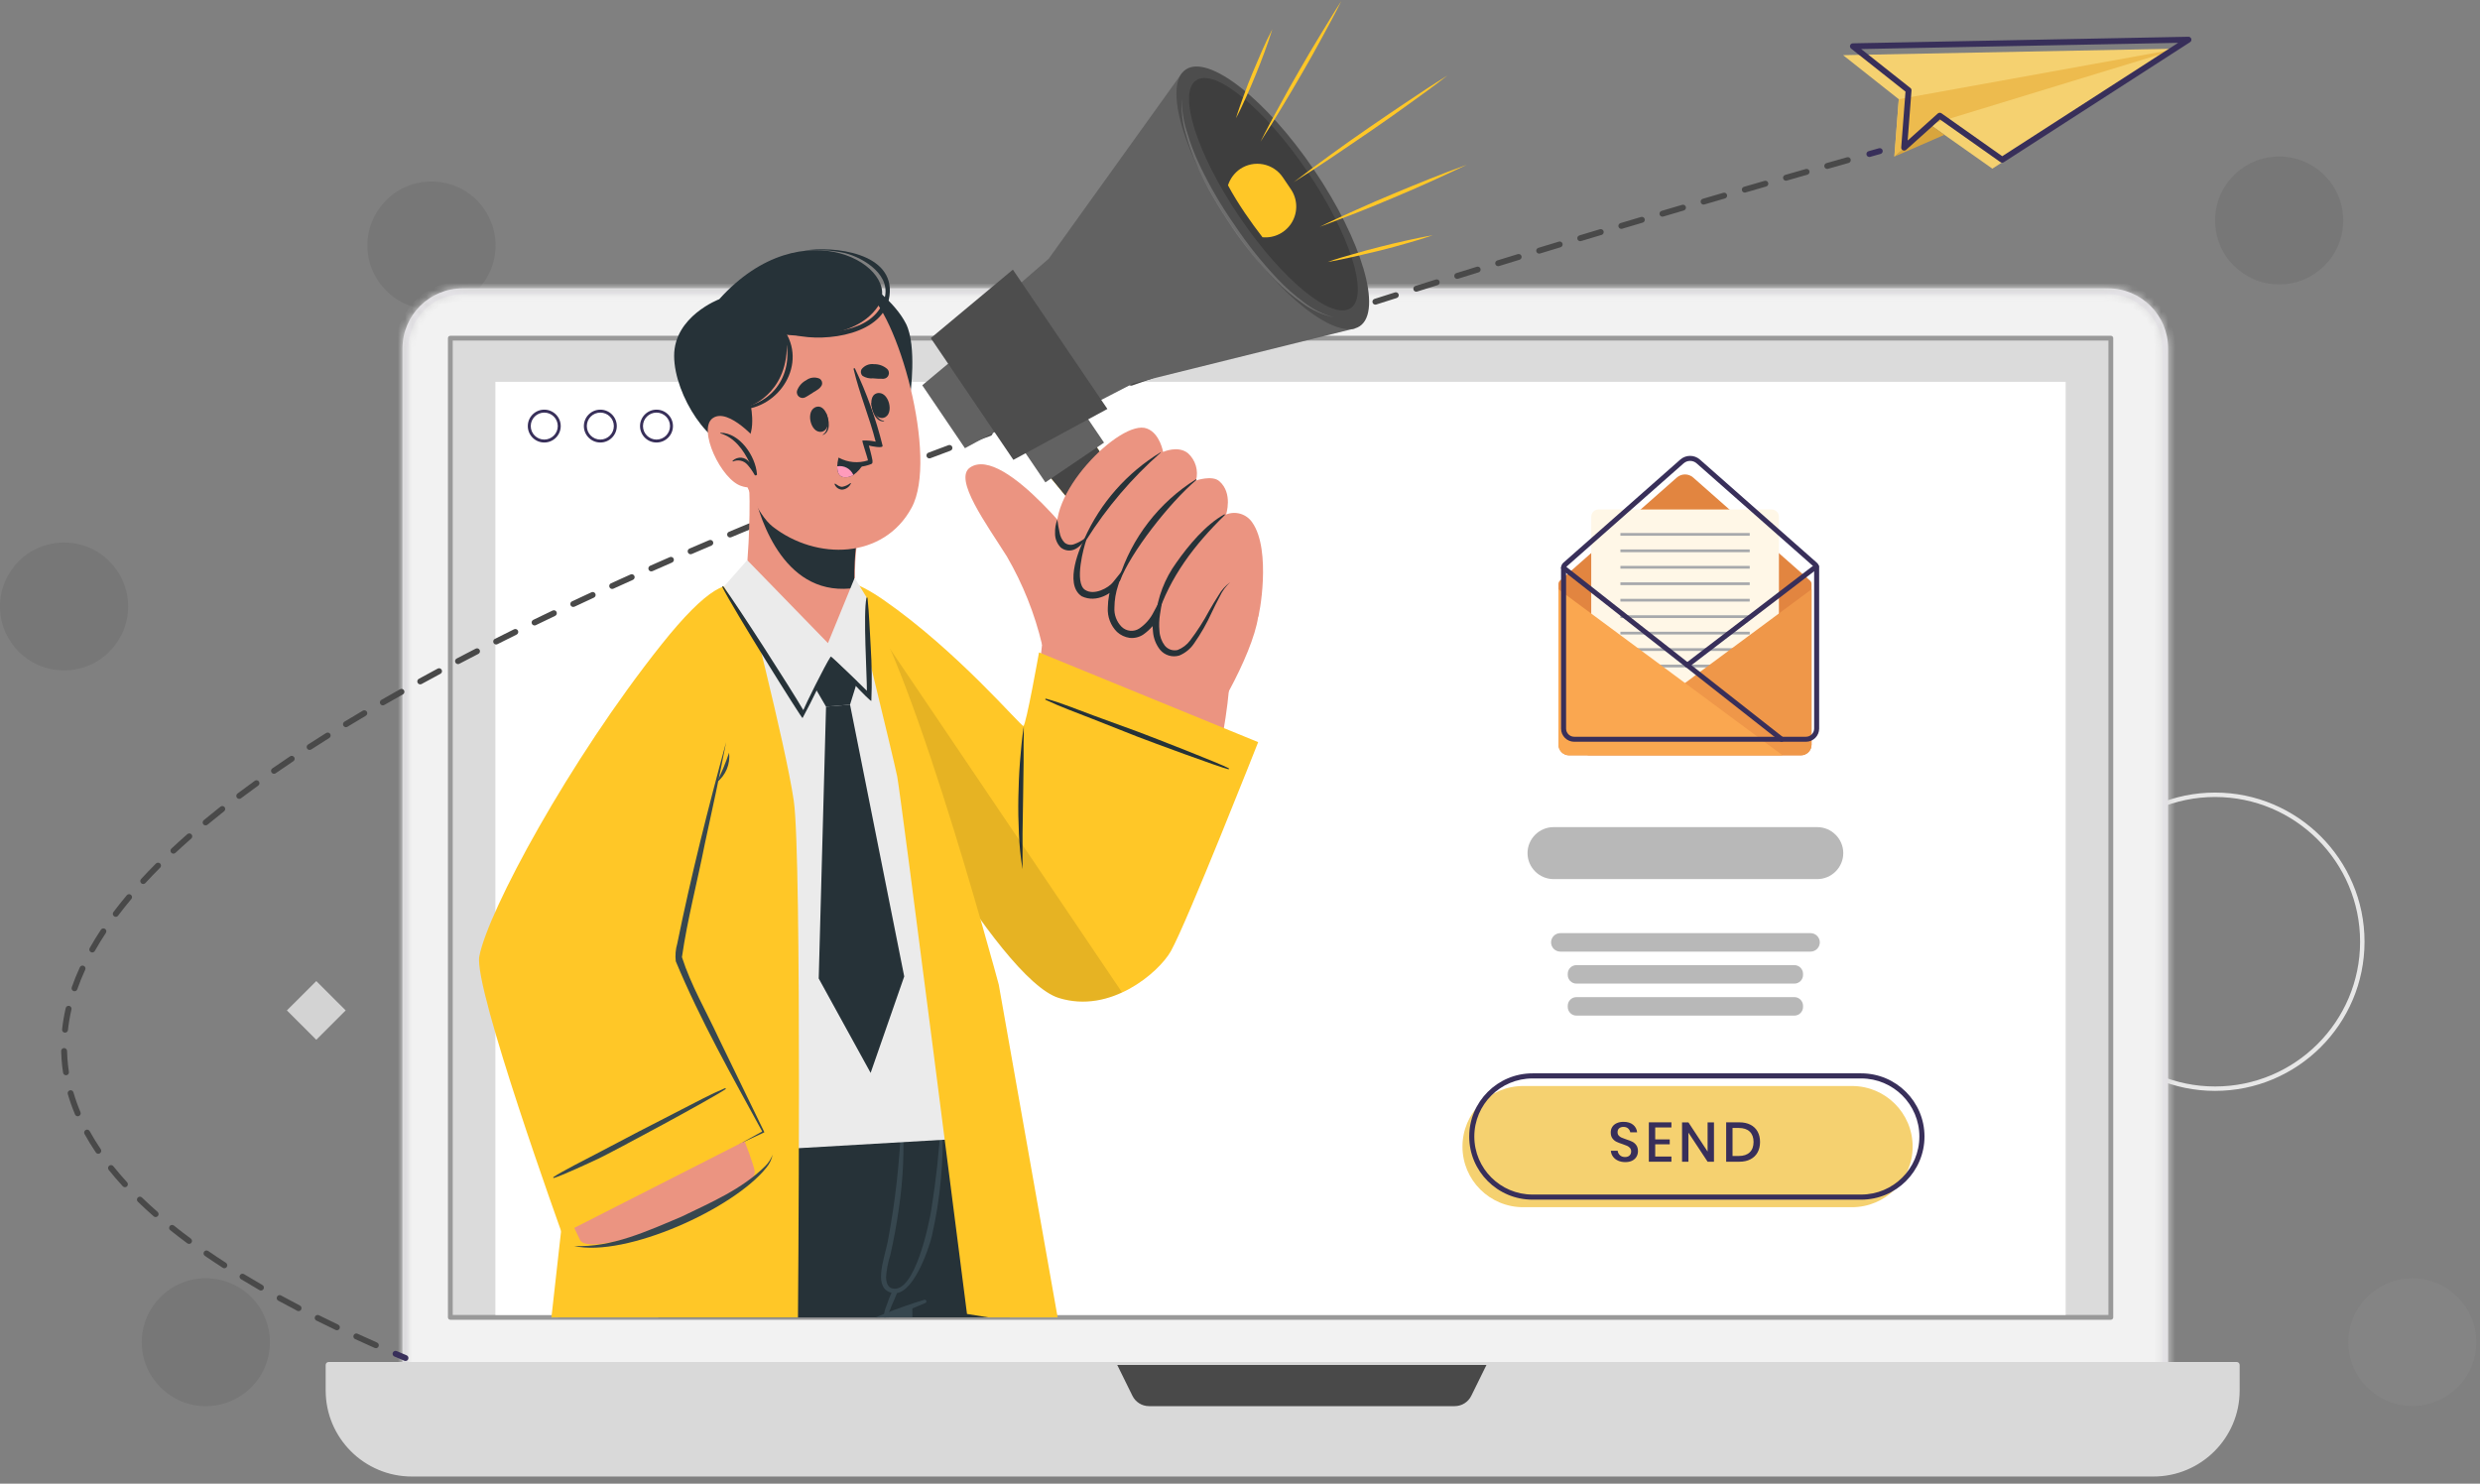 <svg width="346" height="207" viewBox="0 0 346 207" fill="none" xmlns="http://www.w3.org/2000/svg">
<rect x="0" y="0" width="346" height="207" fill="#808080" stroke="none"/>
<path d="M69.134 34.244C69.134 39.17 65.133 43.163 60.198 43.163C55.263 43.163 51.262 39.17 51.262 34.244C51.262 29.318 55.263 25.325 60.198 25.325C65.133 25.325 69.134 29.318 69.134 34.244Z" fill="#121212" fill-opacity="0.08"/>
<path d="M326.911 30.76C326.911 35.686 322.91 39.68 317.975 39.68C313.04 39.68 309.039 35.686 309.039 30.76C309.039 25.834 313.04 21.841 317.975 21.841C322.91 21.841 326.911 25.834 326.911 30.76Z" fill="#121212" fill-opacity="0.08"/>
<path d="M345.493 187.262C345.493 192.188 341.492 196.182 336.557 196.182C331.622 196.182 327.621 192.188 327.621 187.262C327.621 182.336 331.622 178.343 336.557 178.343C341.492 178.343 345.493 182.336 345.493 187.262Z" fill="#B7B7B7" fill-opacity="0.08"/>
<path d="M17.872 84.614C17.872 89.54 13.871 93.533 8.936 93.533C4.001 93.533 0 89.54 0 84.614C0 79.688 4.001 75.695 8.936 75.695C13.871 75.695 17.872 79.688 17.872 84.614Z" fill="#121212" fill-opacity="0.08"/>
<path d="M37.657 187.262C37.657 192.188 33.656 196.182 28.721 196.182C23.786 196.182 19.785 192.188 19.785 187.262C19.785 182.336 23.786 178.343 28.721 178.343C33.656 178.343 37.657 182.336 37.657 187.262Z" fill="#121212" fill-opacity="0.08"/>
<path d="M309.04 111.196C297.885 111.196 288.809 120.255 288.809 131.39C288.809 142.525 297.885 151.584 309.04 151.584C320.196 151.584 329.272 142.525 329.272 131.39C329.272 120.255 320.196 111.196 309.04 111.196ZM309.04 152.2C297.544 152.2 288.191 142.865 288.191 131.39C288.191 119.915 297.544 110.58 309.04 110.58C320.537 110.58 329.89 119.915 329.89 131.39C329.89 142.865 320.537 152.2 309.04 152.2Z" fill="#E7E7E7"/>
<path d="M294.113 199.798H64.532C60.133 199.798 56.566 196.238 56.566 191.847V48.591C56.566 44.2 60.133 40.641 64.532 40.641H294.113C298.513 40.641 302.079 44.2 302.079 48.591V191.847C302.079 196.238 298.513 199.798 294.113 199.798Z" fill="#F2F2F2"/>
<mask id="path-8-inside-1_783_6663" fill="white">
<path d="M64.531 41.052C60.366 41.052 56.977 44.435 56.977 48.592V191.848C56.977 196.005 60.366 199.387 64.531 199.387H294.113C298.278 199.387 301.667 196.005 301.667 191.848V48.592C301.667 44.435 298.278 41.052 294.113 41.052H64.531ZM294.113 200.209H64.531C59.912 200.209 56.154 196.458 56.154 191.848V48.592C56.154 43.982 59.912 40.231 64.531 40.231H294.113C298.732 40.231 302.49 43.982 302.49 48.592V191.848C302.49 196.458 298.732 200.209 294.113 200.209Z"/>
</mask>
<path d="M64.531 41.052C60.366 41.052 56.977 44.435 56.977 48.592V191.848C56.977 196.005 60.366 199.387 64.531 199.387H294.113C298.278 199.387 301.667 196.005 301.667 191.848V48.592C301.667 44.435 298.278 41.052 294.113 41.052H64.531ZM294.113 200.209H64.531C59.912 200.209 56.154 196.458 56.154 191.848V48.592C56.154 43.982 59.912 40.231 64.531 40.231H294.113C298.732 40.231 302.49 43.982 302.49 48.592V191.848C302.49 196.458 298.732 200.209 294.113 200.209Z" fill="#EAE7EE"/>
<path d="M64.531 42.052C60.916 42.052 57.977 44.989 57.977 48.592H55.977C55.977 43.88 59.816 40.052 64.531 40.052V42.052ZM57.977 48.592V191.848H55.977V48.592H57.977ZM57.977 191.848C57.977 195.451 60.916 198.387 64.531 198.387V200.387C59.816 200.387 55.977 196.559 55.977 191.848H57.977ZM64.531 198.387H294.113V200.387H64.531V198.387ZM294.113 198.387C297.728 198.387 300.667 195.451 300.667 191.848H302.667C302.667 196.559 298.829 200.387 294.113 200.387V198.387ZM300.667 191.848V48.592H302.667V191.848H300.667ZM300.667 48.592C300.667 44.989 297.728 42.052 294.113 42.052V40.052C298.829 40.052 302.667 43.88 302.667 48.592H300.667ZM294.113 42.052H64.531V40.052H294.113V42.052ZM294.113 201.209H64.531V199.209H294.113V201.209ZM64.531 201.209C59.361 201.209 55.154 197.012 55.154 191.848H57.154C57.154 195.904 60.463 199.209 64.531 199.209V201.209ZM55.154 191.848V48.592H57.154V191.848H55.154ZM55.154 48.592C55.154 43.428 59.361 39.231 64.531 39.231V41.231C60.463 41.231 57.154 44.536 57.154 48.592H55.154ZM64.531 39.231H294.113V41.231H64.531V39.231ZM294.113 39.231C299.282 39.231 303.49 43.428 303.49 48.592H301.49C301.49 44.536 298.181 41.231 294.113 41.231V39.231ZM303.49 48.592V191.848H301.49V48.592H303.49ZM303.49 191.848C303.49 197.012 299.282 201.209 294.113 201.209V199.209C298.181 199.209 301.49 195.904 301.49 191.848H303.49Z" fill="#D9D9D9" mask="url(#path-8-inside-1_783_6663)"/>
<path d="M300.442 205.594H57.461C51.047 205.594 45.848 200.404 45.848 194.003V190.436H312.055V194.003C312.055 200.404 306.856 205.594 300.442 205.594Z" fill="#D9D9D9"/>
<path d="M46.261 190.846V194.002C46.261 200.167 51.285 205.183 57.462 205.183H300.443C306.62 205.183 311.645 200.167 311.645 194.002V190.846H46.261ZM300.443 206.004H57.462C50.832 206.004 45.438 200.62 45.438 194.002V190.435C45.438 190.209 45.622 190.025 45.849 190.025H312.056C312.284 190.025 312.468 190.209 312.468 190.435V194.002C312.468 200.62 307.074 206.004 300.443 206.004" fill="#D9D9D9"/>
<path d="M202.955 196.182H160.305C159.324 196.182 158.428 195.624 157.995 194.745L155.873 190.435H207.388L205.266 194.745C204.833 195.624 203.937 196.182 202.955 196.182Z" fill="#494949"/>
<path d="M294.49 183.798H62.824V47.18H294.49V183.798Z" fill="#DBDBDB"/>
<path d="M63.163 183.465H294.16V47.514H63.163V183.465ZM294.495 184.133H62.829C62.644 184.133 62.494 183.983 62.494 183.799V47.18C62.494 46.996 62.644 46.846 62.829 46.846H294.495C294.68 46.846 294.83 46.996 294.83 47.18V183.799C294.83 183.983 294.68 184.133 294.495 184.133" fill="#999999"/>
<path d="M69.117 53.272H288.195V183.464H69.117V53.272Z" fill="white"/>
<path d="M78.018 59.447C78.018 60.599 77.082 61.534 75.927 61.534C74.772 61.534 73.836 60.599 73.836 59.447C73.836 58.294 74.772 57.359 75.927 57.359C77.082 57.359 78.018 58.294 78.018 59.447Z" fill="white"/>
<path d="M75.934 57.565C74.894 57.565 74.048 58.409 74.048 59.447C74.048 60.484 74.894 61.328 75.934 61.328C76.973 61.328 77.819 60.484 77.819 59.447C77.819 58.409 76.973 57.565 75.934 57.565ZM75.934 61.739C74.667 61.739 73.637 60.711 73.637 59.447C73.637 58.182 74.667 57.154 75.934 57.154C77.2 57.154 78.231 58.182 78.231 59.447C78.231 60.711 77.2 61.739 75.934 61.739Z" fill="#382F5A"/>
<path d="M85.854 59.447C85.854 60.599 84.918 61.534 83.763 61.534C82.608 61.534 81.672 60.599 81.672 59.447C81.672 58.294 82.608 57.359 83.763 57.359C84.918 57.359 85.854 58.294 85.854 59.447Z" fill="white"/>
<path d="M83.756 57.565C82.716 57.565 81.871 58.409 81.871 59.447C81.871 60.484 82.716 61.328 83.756 61.328C84.795 61.328 85.641 60.484 85.641 59.447C85.641 58.409 84.795 57.565 83.756 57.565ZM83.756 61.739C82.489 61.739 81.459 60.711 81.459 59.447C81.459 58.182 82.489 57.154 83.756 57.154C85.022 57.154 86.053 58.182 86.053 59.447C86.053 60.711 85.022 61.739 83.756 61.739Z" fill="#382F5A"/>
<path d="M93.678 59.447C93.678 60.599 92.742 61.534 91.587 61.534C90.432 61.534 89.496 60.599 89.496 59.447C89.496 58.294 90.432 57.359 91.587 57.359C92.742 57.359 93.678 58.294 93.678 59.447Z" fill="white"/>
<path d="M91.592 57.565C90.552 57.565 89.706 58.409 89.706 59.447C89.706 60.484 90.552 61.328 91.592 61.328C92.631 61.328 93.477 60.484 93.477 59.447C93.477 58.409 92.631 57.565 91.592 57.565ZM91.592 61.739C90.325 61.739 89.295 60.711 89.295 59.447C89.295 58.182 90.325 57.154 91.592 57.154C92.858 57.154 93.889 58.182 93.889 59.447C93.889 60.711 92.858 61.739 91.592 61.739Z" fill="#382F5A"/>
<path d="M56.572 189.881C56.519 189.881 56.464 189.871 56.412 189.849C55.945 189.652 55.481 189.456 55.021 189.259C54.812 189.169 54.715 188.928 54.805 188.719C54.894 188.511 55.136 188.414 55.345 188.503C55.804 188.7 56.266 188.896 56.732 189.092C56.941 189.18 57.039 189.421 56.951 189.63C56.885 189.787 56.732 189.881 56.572 189.881Z" fill="#382F5A"/>
<path d="M260.806 21.899C260.626 21.899 260.461 21.781 260.41 21.6C260.348 21.382 260.476 21.155 260.694 21.093L262.147 20.684C262.365 20.623 262.593 20.75 262.655 20.968C262.716 21.186 262.589 21.413 262.37 21.475L260.918 21.884C260.881 21.894 260.843 21.899 260.806 21.899Z" fill="#382F5A"/>
<path d="M254.928 23.566C254.749 23.566 254.584 23.448 254.533 23.268C254.47 23.05 254.597 22.822 254.816 22.76C255.771 22.488 256.729 22.216 257.69 21.944C257.909 21.883 258.136 22.009 258.198 22.227C258.261 22.445 258.133 22.673 257.915 22.735C256.954 23.007 255.996 23.279 255.041 23.55C255.004 23.561 254.965 23.566 254.928 23.566ZM249.174 25.21C248.995 25.21 248.831 25.093 248.779 24.913C248.716 24.695 248.842 24.468 249.061 24.405C250.017 24.13 250.976 23.856 251.938 23.581C252.156 23.518 252.384 23.645 252.446 23.863C252.509 24.081 252.382 24.308 252.164 24.37C251.203 24.645 250.244 24.92 249.288 25.194C249.25 25.205 249.212 25.21 249.174 25.21ZM243.424 26.868C243.246 26.868 243.081 26.752 243.029 26.572C242.966 26.354 243.091 26.126 243.31 26.063C244.265 25.786 245.223 25.509 246.184 25.232C246.403 25.169 246.631 25.295 246.694 25.513C246.757 25.731 246.631 25.958 246.413 26.021C245.452 26.299 244.494 26.575 243.539 26.852C243.501 26.863 243.462 26.868 243.424 26.868ZM237.678 28.541C237.5 28.541 237.336 28.425 237.283 28.245C237.22 28.028 237.345 27.8 237.563 27.736C238.517 27.457 239.475 27.177 240.436 26.898C240.654 26.834 240.882 26.959 240.946 27.177C241.009 27.395 240.884 27.623 240.666 27.686C239.706 27.966 238.748 28.245 237.794 28.524C237.756 28.535 237.717 28.541 237.678 28.541ZM231.937 30.228C231.759 30.228 231.595 30.113 231.542 29.934C231.478 29.716 231.602 29.488 231.82 29.423C232.774 29.142 233.731 28.86 234.691 28.578C234.91 28.513 235.138 28.638 235.202 28.856C235.266 29.073 235.141 29.302 234.923 29.366C233.964 29.648 233.007 29.93 232.054 30.211C232.015 30.223 231.975 30.228 231.937 30.228V30.228ZM226.2 31.931C226.023 31.931 225.859 31.816 225.806 31.638C225.741 31.42 225.865 31.192 226.082 31.127C227.035 30.842 227.991 30.558 228.951 30.273C229.168 30.208 229.398 30.332 229.462 30.55C229.527 30.767 229.403 30.996 229.185 31.061C228.226 31.345 227.271 31.63 226.318 31.914C226.279 31.925 226.239 31.931 226.2 31.931V31.931ZM220.468 33.65C220.291 33.65 220.128 33.535 220.074 33.358C220.008 33.14 220.131 32.911 220.349 32.845C221.301 32.559 222.256 32.271 223.215 31.984C223.433 31.919 223.662 32.042 223.727 32.259C223.793 32.476 223.669 32.706 223.452 32.771C222.494 33.058 221.539 33.345 220.587 33.632C220.547 33.644 220.507 33.65 220.468 33.65V33.65ZM214.741 35.385C214.564 35.385 214.401 35.271 214.347 35.094C214.281 34.877 214.403 34.647 214.621 34.581C215.572 34.291 216.526 34.001 217.484 33.711C217.702 33.645 217.932 33.768 217.998 33.985C218.064 34.202 217.941 34.431 217.723 34.497C216.766 34.787 215.812 35.077 214.861 35.367C214.821 35.379 214.78 35.385 214.741 35.385ZM209.019 37.137C208.843 37.137 208.68 37.024 208.626 36.847C208.559 36.63 208.68 36.401 208.898 36.334C209.848 36.041 210.801 35.748 211.758 35.455C211.976 35.389 212.206 35.511 212.273 35.727C212.339 35.944 212.217 36.174 212 36.24C211.043 36.533 210.09 36.826 209.14 37.119C209.1 37.131 209.059 37.137 209.019 37.137ZM203.302 38.907C203.127 38.907 202.965 38.795 202.91 38.619C202.842 38.402 202.963 38.172 203.18 38.104C204.129 37.809 205.082 37.513 206.038 37.217C206.255 37.15 206.486 37.271 206.553 37.487C206.62 37.704 206.499 37.934 206.282 38.001C205.326 38.297 204.374 38.593 203.425 38.889C203.384 38.901 203.343 38.907 203.302 38.907V38.907ZM197.592 40.696C197.417 40.696 197.255 40.584 197.199 40.409C197.131 40.193 197.251 39.962 197.468 39.894C198.416 39.595 199.368 39.296 200.323 38.996C200.54 38.929 200.771 39.049 200.839 39.265C200.907 39.482 200.787 39.712 200.57 39.78C199.615 40.079 198.663 40.378 197.716 40.677C197.675 40.69 197.633 40.696 197.592 40.696V40.696ZM191.887 42.504C191.713 42.504 191.551 42.393 191.496 42.218C191.426 42.002 191.546 41.771 191.762 41.702C192.709 41.4 193.66 41.097 194.614 40.795C194.831 40.727 195.062 40.846 195.131 41.062C195.2 41.279 195.08 41.51 194.863 41.578C193.91 41.88 192.959 42.183 192.013 42.484C191.971 42.498 191.929 42.504 191.887 42.504V42.504ZM186.19 44.332C186.016 44.332 185.854 44.221 185.798 44.048C185.728 43.832 185.847 43.6 186.063 43.53C187.009 43.225 187.958 42.919 188.912 42.614C189.128 42.544 189.36 42.663 189.43 42.879C189.499 43.095 189.38 43.326 189.164 43.396C188.211 43.701 187.262 44.007 186.316 44.312C186.274 44.326 186.231 44.332 186.19 44.332V44.332ZM180.498 46.181C180.325 46.181 180.164 46.072 180.107 45.898C180.037 45.683 180.154 45.451 180.37 45.38C181.315 45.071 182.263 44.762 183.216 44.453C183.432 44.382 183.664 44.5 183.734 44.716C183.805 44.932 183.686 45.163 183.47 45.234C182.519 45.543 181.571 45.852 180.627 46.161C180.584 46.175 180.541 46.181 180.498 46.181ZM174.814 48.053C174.642 48.053 174.481 47.944 174.424 47.771C174.352 47.556 174.469 47.324 174.685 47.252C175.628 46.939 176.576 46.626 177.527 46.313C177.743 46.242 177.975 46.359 178.046 46.575C178.118 46.79 178 47.023 177.784 47.093C176.834 47.406 175.887 47.719 174.944 48.032C174.901 48.046 174.858 48.053 174.814 48.053V48.053ZM169.138 49.947C168.966 49.947 168.806 49.839 168.748 49.667C168.676 49.452 168.792 49.219 169.007 49.147C169.949 48.83 170.895 48.514 171.845 48.196C172.061 48.124 172.294 48.241 172.366 48.456C172.438 48.671 172.321 48.904 172.106 48.976C171.156 49.292 170.211 49.609 169.269 49.925C169.226 49.94 169.182 49.947 169.138 49.947ZM163.47 51.865C163.299 51.865 163.139 51.758 163.081 51.587C163.007 51.372 163.122 51.139 163.337 51.066C164.277 50.745 165.222 50.424 166.171 50.103C166.386 50.031 166.62 50.145 166.693 50.36C166.766 50.575 166.651 50.808 166.435 50.881C165.487 51.202 164.543 51.523 163.603 51.843C163.559 51.858 163.514 51.865 163.47 51.865V51.865ZM157.811 53.809C157.64 53.809 157.481 53.702 157.422 53.532C157.347 53.318 157.461 53.084 157.676 53.01C158.615 52.685 159.558 52.36 160.505 52.034C160.721 51.961 160.954 52.075 161.028 52.289C161.102 52.504 160.988 52.737 160.773 52.811C159.826 53.136 158.883 53.461 157.945 53.786C157.901 53.801 157.855 53.809 157.811 53.809V53.809ZM152.16 55.779C151.991 55.779 151.832 55.673 151.772 55.505C151.697 55.291 151.809 55.056 152.024 54.981C152.961 54.651 153.902 54.322 154.849 53.992C155.063 53.917 155.298 54.03 155.373 54.244C155.448 54.458 155.334 54.693 155.12 54.767C154.174 55.097 153.233 55.426 152.297 55.755C152.252 55.771 152.206 55.779 152.16 55.779V55.779ZM146.52 57.777C146.351 57.777 146.193 57.672 146.132 57.505C146.056 57.291 146.167 57.056 146.381 56.979C147.316 56.645 148.256 56.311 149.201 55.976C149.415 55.901 149.65 56.012 149.727 56.226C149.803 56.44 149.691 56.675 149.476 56.751C148.532 57.085 147.593 57.419 146.659 57.753C146.613 57.769 146.566 57.777 146.52 57.777V57.777ZM140.89 59.805C140.722 59.805 140.564 59.701 140.503 59.534C140.426 59.321 140.536 59.085 140.749 59.008C141.683 58.669 142.621 58.329 143.564 57.99C143.778 57.913 144.014 58.023 144.091 58.237C144.168 58.45 144.057 58.686 143.843 58.763C142.901 59.102 141.963 59.441 141.031 59.78C140.984 59.797 140.937 59.805 140.89 59.805ZM135.272 61.863C135.104 61.863 134.947 61.761 134.886 61.595C134.807 61.383 134.916 61.146 135.129 61.067C136.06 60.723 136.996 60.379 137.938 60.033C138.151 59.956 138.387 60.065 138.466 60.278C138.544 60.49 138.435 60.727 138.221 60.805C137.281 61.15 136.345 61.494 135.415 61.838C135.368 61.855 135.319 61.863 135.272 61.863V61.863ZM129.665 63.955C129.499 63.955 129.343 63.854 129.28 63.689C129.2 63.477 129.308 63.24 129.52 63.16C130.449 62.81 131.383 62.46 132.323 62.109C132.536 62.03 132.773 62.138 132.852 62.35C132.932 62.563 132.824 62.8 132.611 62.879C131.672 63.229 130.739 63.579 129.811 63.929C129.763 63.947 129.714 63.955 129.665 63.955V63.955ZM124.073 66.082C123.907 66.082 123.751 65.982 123.689 65.819C123.607 65.607 123.713 65.369 123.925 65.288C124.851 64.932 125.783 64.576 126.721 64.219C126.933 64.139 127.171 64.245 127.252 64.457C127.333 64.669 127.226 64.906 127.014 64.987C126.077 65.343 125.146 65.699 124.22 66.054C124.172 66.073 124.122 66.082 124.073 66.082V66.082ZM118.494 68.246C118.33 68.246 118.175 68.147 118.111 67.985C118.028 67.774 118.132 67.536 118.344 67.453C119.267 67.091 120.197 66.728 121.132 66.365C121.344 66.283 121.583 66.388 121.665 66.6C121.747 66.811 121.642 67.049 121.43 67.131C120.496 67.494 119.567 67.856 118.644 68.217C118.595 68.237 118.544 68.246 118.494 68.246V68.246ZM112.931 70.45C112.768 70.45 112.614 70.352 112.549 70.192C112.464 69.981 112.567 69.742 112.778 69.657C113.699 69.289 114.626 68.919 115.559 68.55C115.77 68.466 116.009 68.569 116.093 68.78C116.177 68.991 116.074 69.23 115.862 69.314C114.93 69.683 114.004 70.052 113.084 70.42C113.034 70.44 112.982 70.45 112.931 70.45V70.45ZM107.385 72.695C107.223 72.695 107.07 72.599 107.004 72.441C106.918 72.231 107.019 71.991 107.229 71.905C108.146 71.529 109.071 71.152 110.001 70.775C110.212 70.69 110.452 70.791 110.537 71.002C110.623 71.212 110.521 71.451 110.311 71.537C109.381 71.913 108.458 72.289 107.541 72.665C107.49 72.686 107.437 72.695 107.385 72.695V72.695ZM101.858 74.987C101.697 74.987 101.545 74.892 101.478 74.735C101.39 74.526 101.489 74.285 101.698 74.197C102.613 73.814 103.533 73.43 104.461 73.045C104.671 72.958 104.912 73.058 104.999 73.267C105.086 73.476 104.987 73.717 104.777 73.804C103.85 74.188 102.93 74.572 102.017 74.955C101.965 74.977 101.911 74.987 101.858 74.987ZM96.352 77.327C96.192 77.327 96.041 77.234 95.974 77.079C95.883 76.871 95.98 76.629 96.188 76.539C97.099 76.147 98.016 75.755 98.941 75.362C99.15 75.273 99.392 75.37 99.481 75.579C99.57 75.788 99.472 76.029 99.263 76.118C98.34 76.51 97.423 76.902 96.514 77.293C96.461 77.316 96.406 77.327 96.352 77.327V77.327ZM90.868 79.72C90.71 79.72 90.559 79.629 90.491 79.476C90.399 79.268 90.493 79.026 90.701 78.934C91.607 78.533 92.52 78.131 93.442 77.73C93.65 77.639 93.892 77.734 93.984 77.941C94.075 78.149 93.98 78.391 93.771 78.482C92.851 78.884 91.939 79.284 91.034 79.685C90.98 79.709 90.924 79.72 90.868 79.72V79.72ZM85.409 82.17C85.253 82.17 85.104 82.081 85.035 81.93C84.94 81.723 85.032 81.48 85.238 81.385C86.14 80.975 87.049 80.564 87.966 80.152C88.174 80.059 88.417 80.151 88.51 80.358C88.603 80.565 88.51 80.808 88.304 80.901C87.388 81.312 86.48 81.723 85.58 82.133C85.525 82.158 85.467 82.17 85.409 82.17V82.17ZM79.98 84.682C79.825 84.682 79.677 84.595 79.607 84.446C79.51 84.241 79.598 83.996 79.804 83.9C80.7 83.479 81.604 83.057 82.517 82.635C82.724 82.539 82.968 82.629 83.064 82.834C83.159 83.04 83.07 83.284 82.863 83.38C81.952 83.801 81.049 84.222 80.154 84.643C80.098 84.669 80.038 84.682 79.98 84.682V84.682ZM74.582 87.262C74.429 87.262 74.283 87.177 74.211 87.031C74.112 86.827 74.197 86.581 74.401 86.482C75.288 86.05 76.196 85.613 77.098 85.182C77.303 85.084 77.549 85.17 77.647 85.375C77.745 85.58 77.659 85.825 77.454 85.923C76.553 86.353 75.647 86.79 74.761 87.22C74.704 87.249 74.642 87.262 74.582 87.262V87.262ZM69.22 89.916C69.07 89.916 68.925 89.834 68.852 89.691C68.75 89.488 68.831 89.241 69.034 89.139C69.915 88.694 70.817 88.244 71.713 87.8C71.917 87.7 72.163 87.783 72.264 87.986C72.365 88.189 72.282 88.436 72.079 88.536C71.184 88.979 70.285 89.428 69.405 89.872C69.346 89.902 69.282 89.916 69.22 89.916V89.916ZM63.9 92.653C63.752 92.653 63.609 92.573 63.536 92.433C63.43 92.232 63.507 91.984 63.709 91.878C64.583 91.419 65.477 90.955 66.366 90.498C66.568 90.394 66.816 90.473 66.92 90.675C67.024 90.876 66.945 91.124 66.743 91.228C65.856 91.684 64.964 92.147 64.092 92.606C64.031 92.638 63.965 92.653 63.9 92.653V92.653ZM58.629 95.48C58.483 95.48 58.343 95.403 58.268 95.267C58.158 95.069 58.231 94.819 58.43 94.71C59.296 94.235 60.182 93.754 61.063 93.282C61.263 93.174 61.513 93.249 61.62 93.449C61.728 93.649 61.653 93.898 61.453 94.005C60.574 94.477 59.69 94.956 58.827 95.43C58.764 95.464 58.696 95.48 58.629 95.48V95.48ZM53.414 98.41C53.272 98.41 53.133 98.336 53.057 98.204C52.943 98.008 53.011 97.757 53.208 97.644C54.062 97.152 54.938 96.654 55.812 96.163C56.01 96.052 56.261 96.122 56.372 96.32C56.483 96.517 56.413 96.768 56.215 96.879C55.344 97.368 54.47 97.865 53.619 98.355C53.554 98.392 53.483 98.41 53.414 98.41V98.41ZM48.265 101.455C48.127 101.455 47.991 101.385 47.913 101.258C47.795 101.064 47.857 100.811 48.051 100.693C48.888 100.184 49.752 99.666 50.62 99.153C50.816 99.037 51.068 99.102 51.184 99.297C51.3 99.492 51.235 99.744 51.04 99.86C50.175 100.371 49.313 100.888 48.479 101.395C48.412 101.435 48.338 101.455 48.265 101.455ZM43.197 104.63C43.062 104.63 42.93 104.564 42.852 104.443C42.728 104.252 42.782 103.998 42.973 103.875C43.799 103.341 44.65 102.8 45.501 102.266C45.694 102.146 45.948 102.204 46.069 102.396C46.189 102.588 46.131 102.842 45.939 102.962C45.091 103.493 44.243 104.032 43.421 104.564C43.352 104.609 43.274 104.63 43.197 104.63V104.63ZM38.227 107.956C38.097 107.956 37.969 107.894 37.889 107.779C37.759 107.593 37.805 107.337 37.992 107.208C38.795 106.651 39.628 106.083 40.469 105.521C40.658 105.394 40.914 105.445 41.04 105.633C41.167 105.822 41.116 106.077 40.927 106.203C40.09 106.763 39.261 107.328 38.462 107.882C38.39 107.932 38.308 107.956 38.227 107.956V107.956ZM33.379 111.455C33.254 111.455 33.131 111.399 33.05 111.292C32.913 111.111 32.949 110.853 33.131 110.716C33.911 110.129 34.723 109.531 35.545 108.938C35.729 108.805 35.986 108.847 36.119 109.031C36.252 109.215 36.211 109.471 36.027 109.604C35.21 110.194 34.402 110.788 33.627 111.372C33.552 111.428 33.465 111.455 33.379 111.455ZM28.686 115.158C28.568 115.158 28.451 115.108 28.369 115.01C28.224 114.836 28.248 114.576 28.423 114.432C29.177 113.806 29.962 113.172 30.755 112.546C30.934 112.405 31.192 112.436 31.333 112.614C31.474 112.792 31.444 113.05 31.265 113.191C30.477 113.812 29.698 114.442 28.949 115.063C28.872 115.127 28.779 115.158 28.686 115.158V115.158ZM24.197 119.102C24.087 119.102 23.977 119.059 23.896 118.972C23.741 118.807 23.75 118.547 23.915 118.392C24.628 117.727 25.376 117.049 26.14 116.378C26.311 116.229 26.571 116.245 26.721 116.415C26.871 116.586 26.855 116.845 26.684 116.995C25.926 117.66 25.184 118.332 24.478 118.991C24.398 119.066 24.298 119.102 24.197 119.102V119.102ZM19.982 123.335C19.882 123.335 19.782 123.299 19.703 123.226C19.536 123.073 19.525 122.813 19.679 122.646C20.338 121.929 21.038 121.2 21.758 120.479C21.918 120.318 22.178 120.317 22.34 120.477C22.501 120.638 22.501 120.898 22.341 121.058C21.629 121.772 20.937 122.493 20.285 123.202C20.204 123.29 20.093 123.335 19.982 123.335H19.982ZM16.15 127.91C16.064 127.91 15.977 127.883 15.903 127.828C15.721 127.691 15.684 127.434 15.821 127.253C16.407 126.475 17.037 125.683 17.694 124.901C17.84 124.727 18.099 124.704 18.274 124.85C18.448 124.996 18.471 125.255 18.325 125.429C17.677 126.2 17.056 126.98 16.479 127.746C16.398 127.854 16.275 127.91 16.15 127.91V127.91ZM12.87 132.887C12.801 132.887 12.732 132.87 12.668 132.834C12.47 132.723 12.4 132.472 12.511 132.275C12.99 131.426 13.519 130.563 14.084 129.708C14.209 129.519 14.465 129.467 14.654 129.592C14.844 129.717 14.896 129.972 14.771 130.161C14.216 130.999 13.697 131.846 13.229 132.677C13.153 132.811 13.013 132.887 12.87 132.887V132.887ZM10.398 138.296C10.353 138.296 10.307 138.289 10.262 138.273C10.048 138.199 9.934 137.964 10.009 137.75C10.331 136.827 10.711 135.887 11.139 134.956C11.234 134.75 11.478 134.659 11.684 134.754C11.891 134.848 11.982 135.092 11.887 135.298C11.47 136.206 11.1 137.121 10.786 138.02C10.727 138.19 10.568 138.296 10.398 138.296V138.296ZM9.074 144.077C9.059 144.077 9.044 144.076 9.029 144.075C8.803 144.051 8.64 143.848 8.664 143.623C8.77 142.639 8.939 141.638 9.168 140.647C9.22 140.426 9.441 140.288 9.662 140.339C9.883 140.39 10.021 140.611 9.97 140.832C9.749 141.791 9.584 142.76 9.482 143.71C9.46 143.921 9.281 144.077 9.074 144.077V144.077ZM9.207 150.018C9.008 150.018 8.832 149.872 8.801 149.669C8.701 149.026 8.628 148.372 8.583 147.724C8.558 147.362 8.541 146.999 8.533 146.644C8.528 146.417 8.708 146.229 8.935 146.224C8.939 146.224 8.942 146.224 8.945 146.224C9.168 146.224 9.351 146.402 9.356 146.625C9.364 146.968 9.38 147.318 9.404 147.667C9.447 148.292 9.518 148.923 9.614 149.544C9.649 149.768 9.495 149.978 9.271 150.013C9.249 150.016 9.228 150.018 9.207 150.018V150.018ZM10.849 155.741C10.688 155.741 10.536 155.647 10.47 155.49C10.072 154.546 9.732 153.585 9.457 152.632C9.394 152.415 9.52 152.187 9.739 152.124C9.957 152.061 10.185 152.187 10.248 152.405C10.514 153.327 10.844 154.258 11.228 155.171C11.316 155.381 11.218 155.621 11.008 155.709C10.956 155.731 10.902 155.741 10.849 155.741V155.741ZM13.714 160.97C13.582 160.97 13.452 160.907 13.373 160.789C12.797 159.938 12.265 159.071 11.792 158.213C11.682 158.014 11.755 157.764 11.954 157.655C12.153 157.546 12.404 157.618 12.513 157.817C12.974 158.654 13.492 159.499 14.055 160.329C14.182 160.517 14.133 160.773 13.944 160.9C13.874 160.947 13.793 160.97 13.714 160.97ZM17.432 165.64C17.321 165.64 17.209 165.595 17.128 165.507C16.435 164.751 15.774 163.981 15.165 163.219C15.023 163.041 15.053 162.783 15.23 162.641C15.408 162.5 15.667 162.529 15.809 162.706C16.406 163.454 17.055 164.21 17.735 164.952C17.889 165.12 17.877 165.379 17.71 165.533C17.631 165.605 17.531 165.64 17.432 165.64V165.64ZM21.715 169.805C21.619 169.805 21.522 169.771 21.444 169.703C20.675 169.03 19.931 168.344 19.23 167.665C19.067 167.506 19.063 167.246 19.221 167.084C19.38 166.921 19.64 166.917 19.803 167.075C20.494 167.745 21.229 168.421 21.987 169.086C22.157 169.235 22.174 169.495 22.025 169.665C21.943 169.758 21.829 169.805 21.715 169.805V169.805ZM26.376 173.547C26.291 173.547 26.205 173.521 26.131 173.467C25.311 172.86 24.51 172.243 23.75 171.634C23.572 171.492 23.544 171.233 23.686 171.056C23.829 170.879 24.088 170.851 24.265 170.993C25.017 171.596 25.81 172.206 26.622 172.806C26.804 172.942 26.842 173.199 26.707 173.381C26.626 173.49 26.502 173.547 26.376 173.547V173.547ZM31.298 176.942C31.221 176.942 31.144 176.921 31.075 176.876C30.22 176.325 29.38 175.765 28.576 175.211C28.39 175.082 28.342 174.827 28.471 174.64C28.601 174.453 28.857 174.406 29.044 174.535C29.84 175.084 30.674 175.64 31.522 176.187C31.713 176.31 31.767 176.564 31.644 176.755C31.565 176.876 31.433 176.942 31.298 176.942V176.942ZM36.407 180.052C36.337 180.052 36.266 180.034 36.201 179.997C35.32 179.49 34.451 178.976 33.619 178.47C33.425 178.351 33.363 178.099 33.481 177.905C33.6 177.711 33.853 177.65 34.047 177.768C34.874 178.271 35.737 178.782 36.612 179.286C36.809 179.399 36.877 179.65 36.763 179.846C36.687 179.978 36.549 180.052 36.407 180.052ZM41.653 182.924C41.589 182.924 41.524 182.909 41.463 182.878C40.569 182.411 39.679 181.936 38.818 181.465C38.618 181.356 38.545 181.106 38.654 180.907C38.764 180.708 39.014 180.635 39.213 180.744C40.069 181.213 40.955 181.685 41.844 182.149C42.046 182.254 42.124 182.503 42.019 182.704C41.945 182.844 41.802 182.924 41.653 182.924V182.924ZM47.006 185.596C46.946 185.596 46.885 185.584 46.828 185.556C45.916 185.12 45.01 184.677 44.134 184.24C43.931 184.139 43.849 183.892 43.95 183.689C44.052 183.486 44.299 183.404 44.502 183.505C45.374 183.94 46.276 184.381 47.184 184.815C47.389 184.913 47.475 185.159 47.377 185.363C47.306 185.51 47.159 185.596 47.006 185.596V185.596ZM52.44 188.098C52.385 188.098 52.328 188.087 52.273 188.062C51.356 187.656 50.437 187.241 49.542 186.829C49.335 186.734 49.245 186.49 49.34 186.284C49.435 186.078 49.68 185.988 49.886 186.083C50.778 186.493 51.693 186.906 52.607 187.312C52.815 187.404 52.909 187.646 52.817 187.854C52.748 188.007 52.598 188.098 52.44 188.098" fill="#494949"/>
<path d="M264.292 21.842L269.258 17.385L277.966 23.532L303.959 6.781L257.143 7.697L264.906 13.841L264.292 21.842Z" fill="#F5D170"/>
<path d="M264.303 21.842L264.917 13.841L303.969 6.781L269.269 17.385L264.303 21.842Z" fill="#EDBB4E"/>
<path d="M264.303 21.842L271.283 18.807L269.269 17.385L264.303 21.842Z" fill="#D8A53D"/>
<path d="M270.627 15.731C270.71 15.731 270.793 15.756 270.865 15.806L279.345 21.793L303.887 5.976L259.664 6.842L266.531 12.276C266.638 12.361 266.696 12.493 266.685 12.629L266.149 19.608L270.352 15.836C270.43 15.766 270.528 15.731 270.627 15.731ZM279.334 22.699C279.251 22.699 279.168 22.674 279.096 22.624L270.658 16.666L265.936 20.904C265.811 21.017 265.63 21.042 265.479 20.968C265.328 20.893 265.238 20.735 265.25 20.568L265.848 12.784L258.255 6.775C258.119 6.668 258.066 6.486 258.121 6.322C258.177 6.158 258.33 6.046 258.503 6.043L305.319 5.127C305.322 5.127 305.325 5.127 305.328 5.127C305.508 5.127 305.668 5.244 305.721 5.417C305.775 5.593 305.705 5.783 305.551 5.882L279.557 22.634C279.489 22.677 279.412 22.699 279.334 22.699" fill="#382F5A"/>
<path d="M236.225 66.624C235.574 66.05 234.597 66.05 233.946 66.624L217.641 81.006C217.508 81.123 217.432 81.292 217.432 81.47V103.895C217.432 104.716 218.098 105.382 218.921 105.382H251.25C252.072 105.382 252.739 104.716 252.739 103.895V81.47C252.739 81.292 252.663 81.123 252.529 81.006L236.225 66.624Z" fill="#E28540"/>
<path d="M247.167 96.393H223.023C222.459 96.393 222.002 95.937 222.002 95.374V72.102C222.002 71.539 222.459 71.082 223.023 71.082H247.167C247.731 71.082 248.188 71.539 248.188 72.102V95.374C248.188 95.937 247.731 96.393 247.167 96.393Z" fill="#FFF7E7"/>
<path d="M244.114 74.746H226.074V74.363H244.114V74.746Z" fill="#A7A9AC"/>
<path d="M244.114 77.042H226.074V76.659H244.114V77.042Z" fill="#A7A9AC"/>
<path d="M244.114 79.337H226.074V78.955H244.114V79.337Z" fill="#A7A9AC"/>
<path d="M244.114 81.634H226.074V81.251H244.114V81.634Z" fill="#A7A9AC"/>
<path d="M244.114 83.929H226.074V83.547H244.114V83.929Z" fill="#A7A9AC"/>
<path d="M244.114 86.226H226.074V85.843H244.114V86.226Z" fill="#A7A9AC"/>
<path d="M244.114 88.522H226.074V88.14H244.114V88.522Z" fill="#A7A9AC"/>
<path d="M244.114 90.818H226.074V90.435H244.114V90.818Z" fill="#A7A9AC"/>
<path d="M244.114 93.114H226.074V92.731H244.114V93.114Z" fill="#A7A9AC"/>
<path d="M252.741 82.218V103.895C252.741 104.716 252.074 105.382 251.252 105.382H221.467L252.741 82.218Z" fill="#EF9749"/>
<path d="M217.432 82.218V103.903C217.432 104.72 218.095 105.382 218.913 105.382H248.706L217.432 82.218Z" fill="#FAA750"/>
<path d="M235.798 64.304C235.473 64.304 235.149 64.418 234.891 64.646L218.586 79.027C218.528 79.079 218.495 79.152 218.495 79.23V101.655C218.495 102.281 219.005 102.791 219.633 102.791H251.962C252.59 102.791 253.101 102.281 253.101 101.655V79.23C253.101 79.152 253.067 79.079 253.009 79.027L236.705 64.646C236.446 64.418 236.122 64.304 235.798 64.304ZM251.962 103.491H219.633C218.619 103.491 217.793 102.667 217.793 101.655V79.23C217.793 78.951 217.913 78.686 218.122 78.502L234.426 64.121C235.208 63.432 236.387 63.431 237.169 64.121L253.474 78.503C253.683 78.687 253.802 78.952 253.802 79.23V101.655C253.802 102.667 252.977 103.491 251.962 103.491Z" fill="#382F5A"/>
<path d="M248.562 103.491C248.486 103.491 248.41 103.467 248.346 103.416L217.927 79.505C217.774 79.385 217.748 79.165 217.868 79.013C217.988 78.861 218.208 78.835 218.361 78.954L248.78 102.866C248.932 102.986 248.958 103.206 248.838 103.358C248.769 103.446 248.666 103.491 248.562 103.491Z" fill="#382F5A"/>
<path d="M235.41 93.152C235.304 93.152 235.2 93.105 235.131 93.015C235.013 92.862 235.042 92.642 235.196 92.524L253.203 78.748C253.356 78.63 253.576 78.659 253.694 78.813C253.812 78.966 253.783 79.186 253.629 79.303L235.623 93.08C235.559 93.129 235.484 93.152 235.41 93.152Z" fill="#382F5A"/>
<path d="M253.534 122.651H216.748C214.75 122.651 213.115 121.02 213.115 119.025C213.115 117.031 214.75 115.399 216.748 115.399H253.534C255.532 115.399 257.167 117.031 257.167 119.025C257.167 121.02 255.532 122.651 253.534 122.651Z" fill="#B8B8B8"/>
<path d="M252.602 132.768H217.69C216.979 132.768 216.398 132.188 216.398 131.479C216.398 130.77 216.979 130.19 217.69 130.19H252.602C253.312 130.19 253.893 130.77 253.893 131.479C253.893 132.188 253.312 132.768 252.602 132.768Z" fill="#B8B8B8"/>
<path d="M250.345 137.232H219.935C219.27 137.232 218.727 136.689 218.727 136.026V135.86C218.727 135.197 219.27 134.655 219.935 134.655H250.345C251.009 134.655 251.553 135.197 251.553 135.86V136.026C251.553 136.689 251.009 137.232 250.345 137.232Z" fill="#B8B8B8"/>
<path d="M250.345 141.697H219.935C219.27 141.697 218.727 141.155 218.727 140.491V140.325C218.727 139.662 219.27 139.119 219.935 139.119H250.345C251.009 139.119 251.553 139.662 251.553 140.325V140.491C251.553 141.155 251.009 141.697 250.345 141.697Z" fill="#B8B8B8"/>
<path d="M258.374 168.428H212.51C207.831 168.428 204.039 164.642 204.039 159.973C204.039 155.303 207.831 151.518 212.51 151.518H258.374C263.052 151.518 266.844 155.303 266.844 159.973C266.844 164.642 263.052 168.428 258.374 168.428Z" fill="#F5D170"/>
<path d="M267.784 158.564C267.784 163.029 264.144 166.662 259.67 166.662H213.806C209.332 166.662 205.692 163.029 205.692 158.564C205.692 154.098 209.332 150.465 213.806 150.465H259.67C264.144 150.465 267.784 154.098 267.784 158.564ZM259.67 149.753H213.806C208.939 149.753 204.979 153.705 204.979 158.564C204.979 163.422 208.939 167.375 213.806 167.375H259.67C264.538 167.375 268.498 163.422 268.498 158.564C268.498 153.705 264.538 149.753 259.67 149.753" fill="#382F5A"/>
<path d="M228.327 161.37C228.197 161.601 228 161.786 227.735 161.926C227.47 162.066 227.145 162.136 226.76 162.136C226.386 162.136 226.05 162.07 225.754 161.938C225.458 161.806 225.221 161.62 225.044 161.381C224.867 161.143 224.766 160.868 224.74 160.556H225.692C225.718 160.795 225.82 161 226 161.171C226.179 161.342 226.419 161.428 226.721 161.428C226.991 161.428 227.201 161.355 227.349 161.21C227.497 161.065 227.571 160.878 227.571 160.65C227.571 160.453 227.516 160.29 227.407 160.163C227.298 160.036 227.163 159.936 227.002 159.864C226.84 159.791 226.62 159.708 226.339 159.614C225.996 159.505 225.716 159.397 225.501 159.288C225.285 159.179 225.101 159.02 224.951 158.813C224.8 158.605 224.725 158.333 224.725 157.995C224.725 157.7 224.797 157.44 224.943 157.217C225.088 156.994 225.296 156.822 225.567 156.699C225.837 156.578 226.149 156.517 226.503 156.517C227.064 156.517 227.51 156.652 227.84 156.921C228.17 157.191 228.359 157.544 228.405 157.98H227.446C227.41 157.772 227.312 157.595 227.154 157.447C226.995 157.299 226.778 157.225 226.503 157.225C226.253 157.225 226.053 157.288 225.902 157.416C225.751 157.543 225.676 157.726 225.676 157.964C225.676 158.151 225.728 158.306 225.832 158.427C225.936 158.55 226.067 158.645 226.226 158.715C226.384 158.785 226.601 158.867 226.877 158.961C227.225 159.07 227.51 159.18 227.731 159.291C227.952 159.403 228.139 159.565 228.292 159.778C228.446 159.991 228.522 160.271 228.522 160.619C228.522 160.888 228.457 161.139 228.327 161.37Z" fill="#382F5A"/>
<path d="M230.928 157.302V158.968H232.956V159.653H230.928V161.358H233.19V162.082H230.039V156.586H233.19V157.302H230.928Z" fill="#382F5A"/>
<path d="M239.127 162.082H238.238L235.563 158.026V162.082H234.674V156.594H235.563L238.238 160.665V156.594H239.127V162.082Z" fill="#382F5A"/>
<path d="M244.119 160.766C244.473 160.424 244.649 159.944 244.649 159.326C244.649 158.709 244.473 158.229 244.119 157.886C243.766 157.544 243.259 157.373 242.598 157.373H241.717V161.28H242.598C243.259 161.28 243.766 161.109 244.119 160.766ZM245.215 160.778C244.989 161.19 244.658 161.511 244.224 161.739C243.79 161.968 243.272 162.082 242.669 162.082H240.828V156.586H242.669C243.272 156.586 243.79 156.699 244.224 156.925C244.658 157.151 244.989 157.469 245.215 157.879C245.441 158.289 245.554 158.771 245.554 159.326C245.554 159.882 245.441 160.365 245.215 160.778" fill="#382F5A"/>
<path d="M44.127 145.067L40.025 140.973L44.127 136.879L48.228 140.973L44.127 145.067Z" fill="#D3D3D3"/>
<g clip-path="url(#clip0_783_6663)">
<path d="M24.648 301.227L54.035 336.273C54.035 336.273 120.606 276.102 122.925 266.863C125.56 256.356 142.007 181.013 142.037 176.874C142.037 171.853 139.867 151.641 139.867 151.641H97.263C97.263 151.641 82.273 242.095 80.985 245.413C79.568 248.978 24.648 301.227 24.648 301.227Z" fill="#263238"/>
<path d="M127.214 151.641L127.441 247.027C125.301 255.94 123.607 264.11 122.923 266.833C121.725 271.607 103.365 289.987 85.907 306.643L79.428 247.413C80.013 246.816 80.525 246.151 80.954 245.433C82.251 242.115 97.232 151.661 97.232 151.661L127.214 151.641Z" fill="#37474F"/>
<path d="M136.776 151.641C136.776 151.641 135.834 170.328 129.038 181.281C129.038 181.281 121.666 184.153 120.864 184.668C120.864 184.668 125.362 250.216 126.353 272.102C127.462 296.414 129.077 376.232 129.077 376.232L84.244 376.044C84.244 376.044 87.434 280.48 87.216 274.36C86.82 264.526 77.675 187.044 77.774 182.34C77.972 172.517 85.364 151.641 85.364 151.641H136.776Z" fill="#263238"/>
<path d="M94.795 166.377C95.617 166.248 96.489 166.377 97.331 166.317C98.212 166.275 99.09 166.172 99.957 166.01C101.615 165.702 103.225 165.173 104.742 164.436C106.207 163.633 107.452 162.484 108.369 161.089C108.894 160.346 111.341 156.365 111.341 156.335C111.341 156.305 111.609 156.335 111.579 156.434C111.41 156.999 109.746 160.504 109.251 161.386C108.389 163.034 107.081 164.407 105.476 165.347C103.821 166.203 102.025 166.753 100.175 166.971C99.229 167.098 98.275 167.141 97.321 167.1C96.427 167.116 95.537 166.968 94.696 166.664C94.587 166.575 94.676 166.397 94.795 166.377Z" fill="#37474F"/>
<path d="M128.968 181.34C125.175 182.486 121.488 183.961 117.951 185.747C117.812 185.816 117.891 186.034 118.04 185.975C121.746 184.618 125.521 183.341 129.137 181.776C129.184 181.747 129.219 181.702 129.237 181.65C129.255 181.597 129.253 181.54 129.233 181.488C129.213 181.437 129.176 181.394 129.128 181.367C129.079 181.339 129.023 181.33 128.968 181.34Z" fill="#37474F"/>
<path d="M131.483 156.583C131.483 156.454 131.265 156.414 131.256 156.583C131.029 160.61 130.596 164.622 129.958 168.605C129.69 170.457 127.629 180.667 124.439 179.746C123.904 179.587 123.656 179.043 123.617 178.221C123.687 177.153 123.89 176.099 124.221 175.082C124.697 172.952 125.103 170.803 125.4 168.635C126.002 164.604 126.185 160.522 125.945 156.454C125.95 156.438 125.951 156.42 125.948 156.403C125.946 156.387 125.939 156.371 125.929 156.357C125.919 156.343 125.905 156.332 125.89 156.324C125.875 156.317 125.858 156.312 125.841 156.313C125.824 156.312 125.807 156.317 125.792 156.324C125.776 156.332 125.763 156.343 125.753 156.357C125.743 156.371 125.736 156.387 125.733 156.403C125.731 156.42 125.732 156.438 125.737 156.454C125.532 162.082 124.903 167.686 123.854 173.22C123.309 175.874 121.734 179.835 124.518 180.4C127.302 180.964 129.561 174.319 130.007 172.477C131.19 167.266 131.687 161.922 131.483 156.583V156.583Z" fill="#37474F"/>
<path d="M124.539 180.023C124.214 180.704 123.932 181.405 123.697 182.123C123.455 182.67 123.317 183.258 123.291 183.856C123.295 183.88 123.306 183.903 123.323 183.922C123.34 183.94 123.361 183.953 123.386 183.959C123.41 183.966 123.435 183.965 123.459 183.957C123.483 183.949 123.503 183.935 123.519 183.915C123.885 183.408 124.17 182.847 124.361 182.251C124.648 181.608 124.936 180.964 125.203 180.271C125.211 180.19 125.192 180.11 125.149 180.041C125.107 179.973 125.042 179.92 124.967 179.892C124.891 179.864 124.808 179.861 124.731 179.885C124.653 179.909 124.586 179.957 124.539 180.023V180.023Z" fill="#37474F"/>
<path d="M140.263 166.436C140.007 166.261 139.735 166.112 139.45 165.99C139.145 165.794 138.86 165.568 138.598 165.317C137.987 164.69 137.458 163.988 137.023 163.227C136.468 162.148 136.048 161.004 135.775 159.821C135.586 159.108 134.784 155.394 134.784 155.364C134.784 155.335 134.596 155.364 134.596 155.473C134.744 157.002 134.989 158.521 135.329 160.019C135.629 161.359 136.12 162.65 136.785 163.851C137.219 164.693 137.811 165.442 138.529 166.06C138.797 166.298 139.106 166.486 139.441 166.614C139.718 166.713 140.025 166.842 140.273 166.614C140.332 166.634 140.303 166.466 140.263 166.436Z" fill="#37474F"/>
<path d="M118.376 94.669C129.393 117.169 141.719 138.104 150.081 138.757C151.537 138.866 159.573 137.876 162.109 132.479C166.37 123.388 170.66 105.126 171.442 96.412C171.789 92.54 145.87 87.925 144.959 91.985C143.7 97.65 143.591 102.116 142.977 102.027C141.986 101.888 136.339 95.095 126.272 86.499C112.451 74.635 114.73 87.212 118.376 94.669Z" fill="#EB9481"/>
<path d="M175.534 86.073C174.732 91.5 168.728 101.918 166.31 103.898C163.893 105.879 145.771 96.263 145.226 93.114C144.681 89.965 148.823 71.892 152.925 68.079C157.027 64.266 176.377 80.458 175.534 86.073Z" fill="#EB9481"/>
<path d="M145.384 89.935C144.359 85.621 142.707 81.481 140.48 77.646C137.666 73.159 132.98 66.831 135.338 65.227C140.173 61.939 151.844 77.735 151.844 77.735C151.844 77.735 155.877 85.538 151.379 89.222C150.542 89.882 149.54 90.298 148.482 90.424C147.424 90.549 146.352 90.38 145.384 89.935Z" fill="#EB9481"/>
<path d="M156.541 78.774L161.743 75.259L151.538 60.216L144.959 64.672L156.541 78.774Z" fill="#FFC727"/>
<path d="M144.959 64.672L149.378 70.05L156.551 78.774L161.743 75.259L151.538 60.216L144.959 64.672Z" fill="#4D4D4D"/>
<path opacity="0.1" d="M144.959 64.672L149.378 70.05L155.432 65.95L151.538 60.216L144.959 64.672Z" fill="black"/>
<path d="M145.847 67.301L154.031 61.755L149.816 55.542L141.632 61.088L145.847 67.301Z" fill="#626262"/>
<path d="M134.625 62.533L141.411 58.859L134.595 48.808L128.67 53.749L134.625 62.533Z" fill="#626262"/>
<path d="M136.508 44.609L146.574 59.444L158.107 53.492L189.079 45.807L164.914 10.176L146.307 36.102L136.508 44.609Z" fill="#626262"/>
<path d="M189.719 45.504C192.898 43.349 190.038 33.588 183.331 23.701C176.624 13.815 168.61 7.547 165.431 9.702C162.251 11.857 165.111 21.618 171.818 31.504C178.525 41.391 186.539 47.659 189.719 45.504Z" fill="#4D4D4D"/>
<path opacity="0.2" d="M172.949 30.289C178.893 39.063 185.829 44.748 188.445 42.985C191.06 41.222 188.336 32.676 182.381 23.902C176.426 15.127 169.501 9.443 166.885 11.206C164.269 12.969 166.994 21.515 172.949 30.289Z" fill="black"/>
<path d="M173.722 29.774C174.515 30.943 175.327 32.052 176.139 33.102C176.952 33.179 177.77 33.023 178.497 32.653C179.224 32.283 179.831 31.714 180.247 31.012C180.662 30.31 180.87 29.504 180.844 28.689C180.819 27.873 180.561 27.082 180.103 26.407L178.963 24.724C178.324 23.787 177.341 23.141 176.227 22.926C175.114 22.711 173.961 22.944 173.018 23.575C172.218 24.127 171.622 24.927 171.324 25.853C172.008 27.14 172.83 28.457 173.722 29.774Z" fill="#FFC727"/>
<path d="M141.382 64.158L154.5 57.057L141.313 37.617L129.859 47.174L141.382 64.158Z" fill="#4D4D4D"/>
<path opacity="0.2" d="M164.905 13.781C164.78 15.402 164.951 17.033 165.41 18.594C165.833 20.164 166.383 21.697 167.055 23.179C167.362 23.931 167.738 24.644 168.095 25.377C168.452 26.11 168.858 26.813 169.264 27.516C169.67 28.219 170.086 28.913 170.522 29.596C170.958 30.279 171.394 30.962 171.85 31.636C173.667 34.328 175.723 36.85 177.993 39.172C179.142 40.321 180.388 41.368 181.718 42.301C183.033 43.269 184.54 43.944 186.137 44.282C184.578 43.866 183.121 43.135 181.857 42.133C180.564 41.17 179.357 40.097 178.251 38.925C176.032 36.587 174.02 34.062 172.236 31.378C170.386 28.739 168.759 25.95 167.372 23.04C166.675 21.575 166.092 20.059 165.628 18.505C165.115 16.984 164.87 15.385 164.905 13.781V13.781Z" fill="#F1F1F1"/>
<path d="M177.516 4.066C176.991 5.056 176.526 6.046 176.06 7.106C175.594 8.166 175.168 9.156 174.742 10.186C174.316 11.216 173.9 12.265 173.523 13.325L172.959 14.9C172.78 15.434 172.592 15.959 172.434 16.504C172.701 16.009 172.939 15.514 173.187 14.999L173.89 13.464C174.356 12.473 174.782 11.414 175.208 10.384C175.634 9.354 176.04 8.304 176.426 7.255C176.813 6.205 177.189 5.145 177.516 4.066Z" fill="#FFC727"/>
<path d="M185.215 36.558C186.463 36.34 187.702 36.082 188.93 35.805C190.159 35.528 191.397 35.231 192.616 34.934C193.835 34.636 195.063 34.29 196.272 33.943L198.095 33.408C198.69 33.21 199.304 33.032 199.898 32.824C199.274 32.923 198.65 33.052 198.036 33.171L196.183 33.567C194.944 33.834 193.716 34.141 192.497 34.448C191.278 34.755 190.05 35.082 188.841 35.439C187.632 35.795 186.434 36.102 185.215 36.558Z" fill="#FFC727"/>
<path d="M204.644 22.991C202.891 23.614 201.157 24.288 199.433 24.971C197.709 25.654 195.995 26.367 194.281 27.081C192.567 27.794 190.863 28.536 189.168 29.299L186.632 30.448C185.8 30.844 184.947 31.23 184.115 31.646C184.997 31.339 185.859 30.992 186.731 30.656L189.327 29.665C191.051 28.992 192.765 28.279 194.479 27.556C196.193 26.833 197.897 26.11 199.581 25.338C201.266 24.565 202.97 23.803 204.644 22.991Z" fill="#FFC727"/>
<path d="M187.127 0.164C186.086 1.749 185.145 3.353 184.154 4.957C183.163 6.561 182.222 8.195 181.281 9.82C180.34 11.444 179.408 13.088 178.507 14.771L177.159 17.247C176.723 18.089 176.277 18.91 175.861 19.762C176.377 18.97 176.852 18.168 177.377 17.375L178.844 14.969C179.834 13.355 180.776 11.731 181.717 10.107C182.658 8.483 183.589 6.839 184.491 5.155C185.393 3.472 186.274 1.897 187.127 0.164Z" fill="#FFC727"/>
<path d="M180.488 25.417C182.331 24.268 184.154 23.07 185.957 21.862C187.761 20.654 189.554 19.416 191.347 18.198C193.141 16.98 194.914 15.702 196.678 14.434L199.313 12.523C200.185 11.87 201.067 11.226 201.929 10.543C200.998 11.117 200.096 11.711 199.175 12.295L196.46 14.098C194.647 15.296 192.863 16.534 191.06 17.762C189.257 18.99 187.503 20.247 185.739 21.525C183.976 22.802 182.232 24.09 180.488 25.417Z" fill="#FFC727"/>
<path d="M147.793 75.239C148.923 77.923 151.439 75.061 151.439 75.061C151.439 75.061 148.804 80.012 151.033 82.369C153.262 84.726 156.106 81.042 156.324 80.795C156.185 81.052 153.877 85.746 156.324 87.806C158.771 89.866 161.228 85.905 161.377 85.637C161.327 85.934 160.713 89.787 162.962 90.955C166.826 92.936 168.649 83.142 171.641 81.27C171.641 81.27 175.387 85.964 175.515 86.083C175.644 86.202 177.447 76.764 174.703 72.882C174.312 72.31 173.737 71.889 173.074 71.689C172.411 71.489 171.699 71.522 171.057 71.783C171.057 71.783 172.048 68.812 170.116 67.138C169.125 66.257 166.866 67.039 166.866 67.039C167.046 66.364 167.037 65.652 166.839 64.981C166.642 64.31 166.264 63.707 165.746 63.237C164.329 62.098 162.269 63.058 162.269 63.058C162.269 63.058 161.842 60.474 160.019 59.79C156.354 58.344 145.385 69.495 147.793 75.239Z" fill="#EB9481"/>
<path d="M161.931 63.157C161.931 63.157 161.931 63.068 161.931 63.098C157.235 65.949 153.52 70.164 151.28 75.18C151.211 75.338 151.439 75.516 151.548 75.348C154.404 70.806 157.901 66.7 161.931 63.157V63.157Z" fill="#263238"/>
<path d="M166.915 66.96C166.964 66.96 166.915 66.841 166.845 66.881C161.71 70.089 157.893 75.028 156.085 80.805C156.026 81.013 156.184 81.25 156.264 81.022C157.7 77.16 163.08 70.228 166.915 66.96Z" fill="#263238"/>
<path d="M161.425 86.073C163.238 80.448 166.686 75.962 170.877 71.872C170.937 71.813 170.877 71.743 170.798 71.773C168.192 73.219 165.795 76.111 164.11 78.517C162.509 80.72 161.515 83.305 161.227 86.014C161.217 86.142 161.386 86.212 161.425 86.073Z" fill="#263238"/>
<path d="M151.329 75.091C151.25 75.279 151.627 75.189 151.547 75.378C151.24 76.21 149.814 81.32 151.399 82.31C152.677 83.132 154.678 81.993 155.263 81.25L156.759 79.388L156.006 81.656C155.666 82.658 155.489 83.708 155.481 84.766C155.449 85.256 155.521 85.747 155.692 86.208C155.863 86.668 156.128 87.088 156.472 87.439C156.797 87.761 157.223 87.96 157.678 88.003C158.133 88.047 158.589 87.931 158.968 87.677C159.813 87.099 160.495 86.315 160.95 85.4L162.288 82.904L161.842 85.687C161.716 86.459 161.69 87.245 161.762 88.024C161.8 88.766 162.059 89.48 162.506 90.074C162.716 90.332 162.994 90.527 163.309 90.636C163.625 90.744 163.964 90.762 164.289 90.688C164.993 90.416 165.605 89.949 166.053 89.341C167.043 88.037 167.927 86.656 168.698 85.211C169.114 84.498 169.53 83.775 169.986 83.082C170.398 82.353 170.962 81.721 171.641 81.23C171.028 81.787 170.533 82.46 170.184 83.211C169.788 83.934 169.431 84.677 169.074 85.419C168.383 86.946 167.55 88.405 166.588 89.777C166.082 90.529 165.365 91.114 164.527 91.46C164.051 91.603 163.544 91.603 163.069 91.46C162.593 91.318 162.17 91.039 161.852 90.658C161.277 89.934 160.932 89.054 160.861 88.133C160.763 87.266 160.78 86.391 160.91 85.528L161.802 85.816C161.284 86.909 160.488 87.848 159.494 88.539C158.932 88.908 158.259 89.069 157.591 88.994C156.936 88.899 156.325 88.609 155.838 88.162C155.397 87.722 155.056 87.193 154.836 86.611C154.615 86.029 154.521 85.407 154.559 84.785C154.577 83.62 154.788 82.465 155.184 81.369L155.927 81.775C155.144 82.686 153.053 84.211 150.913 83.191C148.337 81.468 150.814 76.051 151.329 75.091Z" fill="#263238"/>
<path d="M151.43 75.061C150.955 75.426 150.427 75.717 149.864 75.922C149.64 76.008 149.398 76.033 149.161 75.995C148.924 75.957 148.702 75.856 148.517 75.704C148.154 75.314 147.916 74.824 147.833 74.298C147.704 73.734 147.595 73.12 147.516 72.486C147.281 73.091 147.173 73.739 147.199 74.387C147.189 74.752 147.252 75.116 147.385 75.456C147.518 75.796 147.717 76.106 147.972 76.368C148.265 76.616 148.629 76.768 149.012 76.802C149.395 76.835 149.779 76.749 150.112 76.556C150.704 76.217 151.168 75.691 151.43 75.061V75.061Z" fill="#263238"/>
<path d="M175.535 103.542L144.959 91.024C144.959 91.024 143.146 101.234 142.78 101.284C142.413 101.334 133.625 90.876 123.251 83.686C112.571 76.279 113.839 86.152 117.307 94.372C121.062 103.374 139.213 136.559 147.714 139.232C154.917 141.51 161.664 135.687 163.349 132.716C165.627 128.656 175.535 103.542 175.535 103.542Z" fill="#FFC727"/>
<path d="M171.412 107.176C170.422 106.612 160.861 102.869 158.77 102.096L152.488 99.799C150.328 99.006 148.159 98.095 145.939 97.481C145.84 97.481 145.781 97.59 145.87 97.63C147.941 98.62 150.16 99.412 152.3 100.254L158.641 102.76C160.761 103.582 170.283 107.087 171.383 107.325C171.472 107.345 171.482 107.216 171.412 107.176Z" fill="#263238"/>
<path d="M142.839 101.324C142.581 102.987 142.432 104.651 142.304 106.275C142.175 107.899 142.105 109.622 142.076 111.296C142.046 112.97 142.076 114.643 142.155 116.317C142.226 117.976 142.395 119.629 142.66 121.268C142.66 120.436 142.66 119.595 142.66 118.763C142.66 117.931 142.66 117.089 142.66 116.257L142.74 111.256L142.809 106.245V103.74C142.839 102.997 142.839 102.165 142.839 101.324Z" fill="#263238"/>
<path opacity="0.1" d="M156.531 138.44C153.789 139.819 150.624 140.099 147.683 139.223C139.182 136.539 121.031 103.364 117.276 94.372C114.611 87.974 113.243 80.597 117.771 81.082C125.361 92.233 144.968 121.318 156.531 138.44Z" fill="black"/>
<path d="M79.28 162.059L141.165 158.464C142.027 157.474 126.798 91.718 119.486 82.577C117.911 80.597 109.132 77.745 102.831 82.795C90.951 92.312 78.695 161.415 79.28 162.059Z" fill="#EBEBEB"/>
<path d="M103.703 81.042C103.703 81.042 109.598 103.819 110.748 111.742C111.897 119.664 111.322 184.846 111.322 184.846L76.09 191.342C76.09 191.342 81.569 142.619 81.648 140.837C81.648 140.837 87.91 105.493 95.222 91.48C100.602 81.201 103.703 81.042 103.703 81.042Z" fill="#FFC727"/>
<path d="M118.713 81.468C118.713 81.468 124.658 105.75 125.173 108.325C125.688 110.9 134.912 183.321 134.912 183.321L147.842 185.401L139.341 137.361C139.341 137.361 125.381 85.32 118.713 81.468Z" fill="#FFC727"/>
<path d="M94.597 88.826C83.639 102.066 70.997 122.952 69.035 131.884C67.658 138.143 77.368 166.02 80.925 173.002C82.47 176.022 106.001 166.912 105.288 163.366C104.436 159.108 92.358 132.736 93.101 131.865C93.844 130.993 99.244 107.295 102.296 93.124C105.655 77.576 98.888 83.637 94.597 88.826Z" fill="#EB9481"/>
<path d="M78.437 172.17L106.466 157.91C106.466 157.91 94.676 135.46 94.636 133.657C94.567 130.756 100.928 105.711 103.167 95.035C105.406 84.36 105.099 73.823 92.268 89.945C79.437 106.067 68.073 127.121 66.874 133.429C66.042 137.836 78.437 172.17 78.437 172.17Z" fill="#FFC727"/>
<path d="M77.209 164.228C78.15 163.564 82.103 161.544 83.024 161.069L89.058 157.9C91.04 156.909 93.081 155.81 95.102 154.79C97.123 153.77 99.065 152.691 101.156 151.819C101.173 151.815 101.192 151.816 101.209 151.824C101.225 151.831 101.239 151.844 101.247 151.861C101.255 151.877 101.257 151.895 101.253 151.913C101.249 151.931 101.239 151.947 101.225 151.958C99.372 153.245 85.521 160.692 83.47 161.663C82.48 162.128 78.368 164.04 77.258 164.357C77.199 164.307 77.149 164.307 77.209 164.228Z" fill="#37474F"/>
<path d="M103.207 159.593L106.457 157.801L106.397 157.969C102.137 150.146 97.708 142.352 94.28 134.113C94.184 133.288 94.255 132.453 94.488 131.657C96.42 122.179 98.758 112.841 101.314 103.522C100.383 108.256 99.382 112.979 98.342 117.693C97.302 122.972 95.905 128.24 95.142 133.538C96.39 137.44 98.54 141.114 100.264 144.838C100.343 144.976 106.556 157.791 106.645 157.969L106.536 158.028L103.167 159.593H103.207Z" fill="#37474F"/>
<path d="M99.996 109.157C100.672 107.818 101.248 106.431 101.72 105.008C101.813 105.789 101.703 106.581 101.401 107.308C101.099 108.034 100.616 108.671 99.996 109.157V109.157Z" fill="#37474F"/>
<path d="M80.082 173.844C85.343 174.081 90.327 171.754 95.073 169.754C99.165 167.773 103.475 165.941 106.734 162.723C107.201 162.264 107.563 161.71 107.794 161.099C107.663 161.754 107.37 162.367 106.942 162.881C102.395 168.625 87.344 175.458 80.082 173.844V173.844Z" fill="#37474F"/>
<path d="M116.93 90.034C113.75 91.025 106.696 87.796 104.05 83.359C103.872 83.052 104.209 79.745 104.437 75.714C104.555 73.258 104.635 70.535 104.536 68.04C104.536 67.525 120.388 71.179 120.388 71.179C119.627 74.337 119.255 77.576 119.279 80.824C119.302 81.158 119.352 81.489 119.427 81.815C119.427 81.864 119.427 81.914 119.427 81.983C119.794 83.934 120.329 88.925 116.93 90.034Z" fill="#EB9481"/>
<path d="M119.368 81.834C119.368 81.884 119.368 81.943 119.368 82.003C118.841 82.096 118.308 82.146 117.773 82.151C108.539 82.34 105.616 70.911 105.021 68.01C107.825 68.287 120.299 71.159 120.299 71.159C119.539 74.32 119.166 77.563 119.19 80.814C119.216 81.159 119.276 81.501 119.368 81.834V81.834Z" fill="#263238"/>
<path d="M121.041 39.449C121.041 39.449 124.875 42.103 126.411 45.193C127.947 48.283 126.996 55.096 126.996 55.096L121.041 39.449Z" fill="#263238"/>
<path d="M100.76 48.719C99.482 54.383 103.594 70.169 107.805 73.476C113.908 78.23 123.301 78.032 127.185 70.832C130.96 63.9 125.203 43.371 120.586 40.459C113.74 36.132 102.653 40.341 100.76 48.719Z" fill="#EB9481"/>
<path d="M115.255 57.612C115.255 57.612 115.175 57.681 115.195 57.73C115.502 58.78 115.671 60.048 114.799 60.642C114.799 60.642 114.799 60.711 114.799 60.701C115.958 60.236 115.71 58.562 115.255 57.612Z" fill="#263238"/>
<path d="M114.017 56.74C112.273 57.047 113.026 60.523 114.631 60.236C116.236 59.949 115.483 56.483 114.017 56.74Z" fill="#263238"/>
<path d="M121.576 56.205C121.576 56.205 121.675 56.205 121.685 56.285C121.883 57.364 122.29 58.572 123.34 58.721V58.79C122.121 58.869 121.596 57.265 121.576 56.205Z" fill="#263238"/>
<path d="M122.299 54.878C124.003 54.383 124.875 57.849 123.29 58.285C121.705 58.721 120.873 55.304 122.299 54.878Z" fill="#263238"/>
<path d="M112.302 55.453C112.748 55.235 113.125 54.948 113.551 54.69C113.977 54.433 114.433 54.205 114.67 53.7C114.721 53.542 114.718 53.373 114.663 53.217C114.607 53.061 114.502 52.928 114.363 52.838C114.059 52.703 113.725 52.65 113.394 52.687C113.063 52.723 112.748 52.847 112.481 53.046C111.878 53.36 111.418 53.891 111.193 54.532C111.157 54.678 111.163 54.831 111.211 54.973C111.258 55.116 111.344 55.243 111.46 55.339C111.575 55.435 111.716 55.496 111.865 55.516C112.014 55.537 112.165 55.514 112.302 55.453V55.453Z" fill="#263238"/>
<path d="M123.272 52.848C122.767 52.848 122.281 52.848 121.816 52.789C121.299 52.837 120.78 52.716 120.339 52.442C120.218 52.328 120.138 52.176 120.112 52.012C120.085 51.847 120.113 51.678 120.191 51.531C120.391 51.267 120.658 51.061 120.965 50.934C121.271 50.807 121.606 50.764 121.935 50.808C122.61 50.793 123.267 51.03 123.777 51.472C123.889 51.58 123.967 51.718 124.001 51.869C124.036 52.02 124.026 52.178 123.972 52.324C123.919 52.47 123.824 52.597 123.7 52.69C123.576 52.783 123.427 52.838 123.272 52.848V52.848Z" fill="#263238"/>
<path d="M116.523 67.475C116.84 67.673 117.167 67.97 117.563 67.911C117.964 67.824 118.34 67.648 118.663 67.396C118.663 67.396 118.742 67.396 118.722 67.445C118.613 67.688 118.44 67.897 118.222 68.05C118.005 68.204 117.749 68.296 117.484 68.317C117.252 68.307 117.028 68.228 116.841 68.091C116.654 67.953 116.512 67.763 116.434 67.544C116.434 67.544 116.483 67.445 116.523 67.475Z" fill="#263238"/>
<path d="M116.969 64.019C117.334 64.384 117.771 64.671 118.251 64.862C118.732 65.052 119.246 65.143 119.763 65.128C120.214 65.116 120.661 65.039 121.091 64.9L121.338 64.821L121.566 64.732C121.621 64.708 121.666 64.667 121.695 64.615C121.723 64.563 121.734 64.503 121.725 64.445V64.445V64.336V64.237C121.576 63.405 121.219 62.167 121.219 62.167C121.556 62.246 123.25 62.613 123.132 62.167C122.214 58.461 120.923 54.858 119.277 51.412C119.228 51.303 119.05 51.412 119.089 51.482C119.892 54.918 121.299 58.186 122.171 61.622C121.566 61.485 120.946 61.432 120.328 61.464C120.219 61.523 121.051 63.85 121.091 64.237C120.427 64.45 119.727 64.528 119.032 64.465C118.337 64.402 117.663 64.2 117.048 63.87C116.949 63.86 116.88 63.95 116.969 64.019Z" fill="#263238"/>
<path d="M120.517 64.583C120.182 65.258 119.681 65.838 119.061 66.267C118.715 66.495 118.306 66.61 117.892 66.594C116.98 66.594 116.792 65.772 116.812 65.059C116.818 64.684 116.871 64.311 116.97 63.95C118.055 64.534 119.298 64.755 120.517 64.583V64.583Z" fill="#263238"/>
<path d="M119.061 66.267C118.715 66.496 118.306 66.61 117.892 66.594C116.98 66.594 116.792 65.772 116.812 65.059C117.268 64.978 117.738 65.054 118.146 65.273C118.554 65.492 118.877 65.842 119.061 66.267V66.267Z" fill="#FF9BBC"/>
<path d="M102.891 62.306C105.863 61.771 104.743 56.602 104.743 56.602C104.743 56.602 110.53 54.552 109.697 46.699C109.697 46.699 118.892 48.045 122.498 42.737C126.105 37.429 112.135 28.665 100.344 41.747C100.344 41.747 94.033 44.124 94.053 49.669C94.073 55.215 99.245 62.949 102.891 62.306Z" fill="#263238"/>
<path d="M109.301 45.906C109.301 45.837 109.133 45.906 109.172 45.975C111.154 50.927 108.737 56.166 103.228 56.869C103.196 56.877 103.168 56.896 103.148 56.922C103.128 56.948 103.117 56.98 103.117 57.012C103.117 57.045 103.128 57.077 103.148 57.103C103.168 57.129 103.196 57.148 103.228 57.156C108.796 57.008 112.749 50.669 109.301 45.906Z" fill="#263238"/>
<path d="M112.213 34.963C114.102 34.793 116.006 34.906 117.861 35.3C120.615 36.013 124.519 38.479 123.33 41.876C121.695 46.54 115.136 46.609 111.064 46.352C111.009 46.341 110.952 46.353 110.905 46.385C110.859 46.416 110.827 46.465 110.816 46.52C110.806 46.575 110.818 46.632 110.849 46.679C110.881 46.725 110.93 46.757 110.985 46.768C115.225 47.758 123.439 46.698 124.103 41.242C124.856 35.221 116.266 34.3 112.213 34.963Z" fill="#263238"/>
<path d="M105.793 61.642C105.793 61.642 101.691 56.819 99.462 58.325C97.232 59.83 100.67 67.069 103.514 67.832C103.876 67.96 104.26 68.014 104.643 67.989C105.026 67.965 105.401 67.862 105.743 67.688C106.085 67.513 106.388 67.271 106.634 66.976C106.879 66.68 107.061 66.338 107.17 65.97L105.793 61.642Z" fill="#EB9481"/>
<path d="M100.502 60.375C100.502 60.375 100.502 60.434 100.502 60.454C102.484 61.048 103.692 62.741 104.574 64.534C104.448 64.346 104.282 64.189 104.088 64.072C103.895 63.956 103.678 63.883 103.453 63.859C103.228 63.836 103.001 63.862 102.787 63.936C102.573 64.009 102.378 64.129 102.216 64.286C102.166 64.286 102.216 64.405 102.275 64.385C102.608 64.238 102.98 64.2 103.335 64.276C103.691 64.353 104.014 64.54 104.257 64.811C104.653 65.257 104.999 65.745 105.287 66.267C105.387 66.425 105.694 66.267 105.605 66.118C105.406 63.633 103.207 60.375 100.502 60.375Z" fill="#263238"/>
<path d="M119.238 80.626L115.513 89.727L104.248 78.15L100.998 81.834C100.998 81.834 111.976 100.254 112.045 99.432L115.87 91.589L121.26 97.095L120.913 83.359L119.238 80.626Z" fill="#EBEBEB"/>
<path d="M121.478 90.252C121.339 87.984 121.27 85.697 121.032 83.439C121.032 83.35 120.903 83.32 120.883 83.439C120.408 85.627 120.962 94.332 120.943 96.372C120.725 96.134 115.989 91.529 115.9 91.599C115.067 92.847 112.273 98.531 112.075 99.076C110.341 96.105 102.97 84.607 100.919 81.834C100.908 81.816 100.891 81.803 100.87 81.797C100.85 81.791 100.828 81.794 100.81 81.805C100.791 81.815 100.778 81.833 100.772 81.853C100.767 81.873 100.77 81.895 100.78 81.914C102.306 85.003 111.827 100.224 111.966 100.185C113.428 97.491 114.751 94.725 115.929 91.896C116.732 92.886 121.547 98.105 121.567 97.768C121.668 95.263 121.638 92.754 121.478 90.252V90.252Z" fill="#263238"/>
<path d="M113.799 96.105L115.979 91.688L119.585 95.124L118.594 98.313L115.245 98.59L113.799 96.105Z" fill="#263238"/>
<path d="M115.245 98.591L114.225 136.519L121.467 149.69L126.154 136.232L118.594 98.313L115.245 98.591Z" fill="#263238"/>
</g>
<defs>
<clipPath id="clip0_783_6663">
<rect width="198.039" height="183.636" fill="white" transform="translate(6.605 0.164)"/>
</clipPath>
</defs>
</svg>
